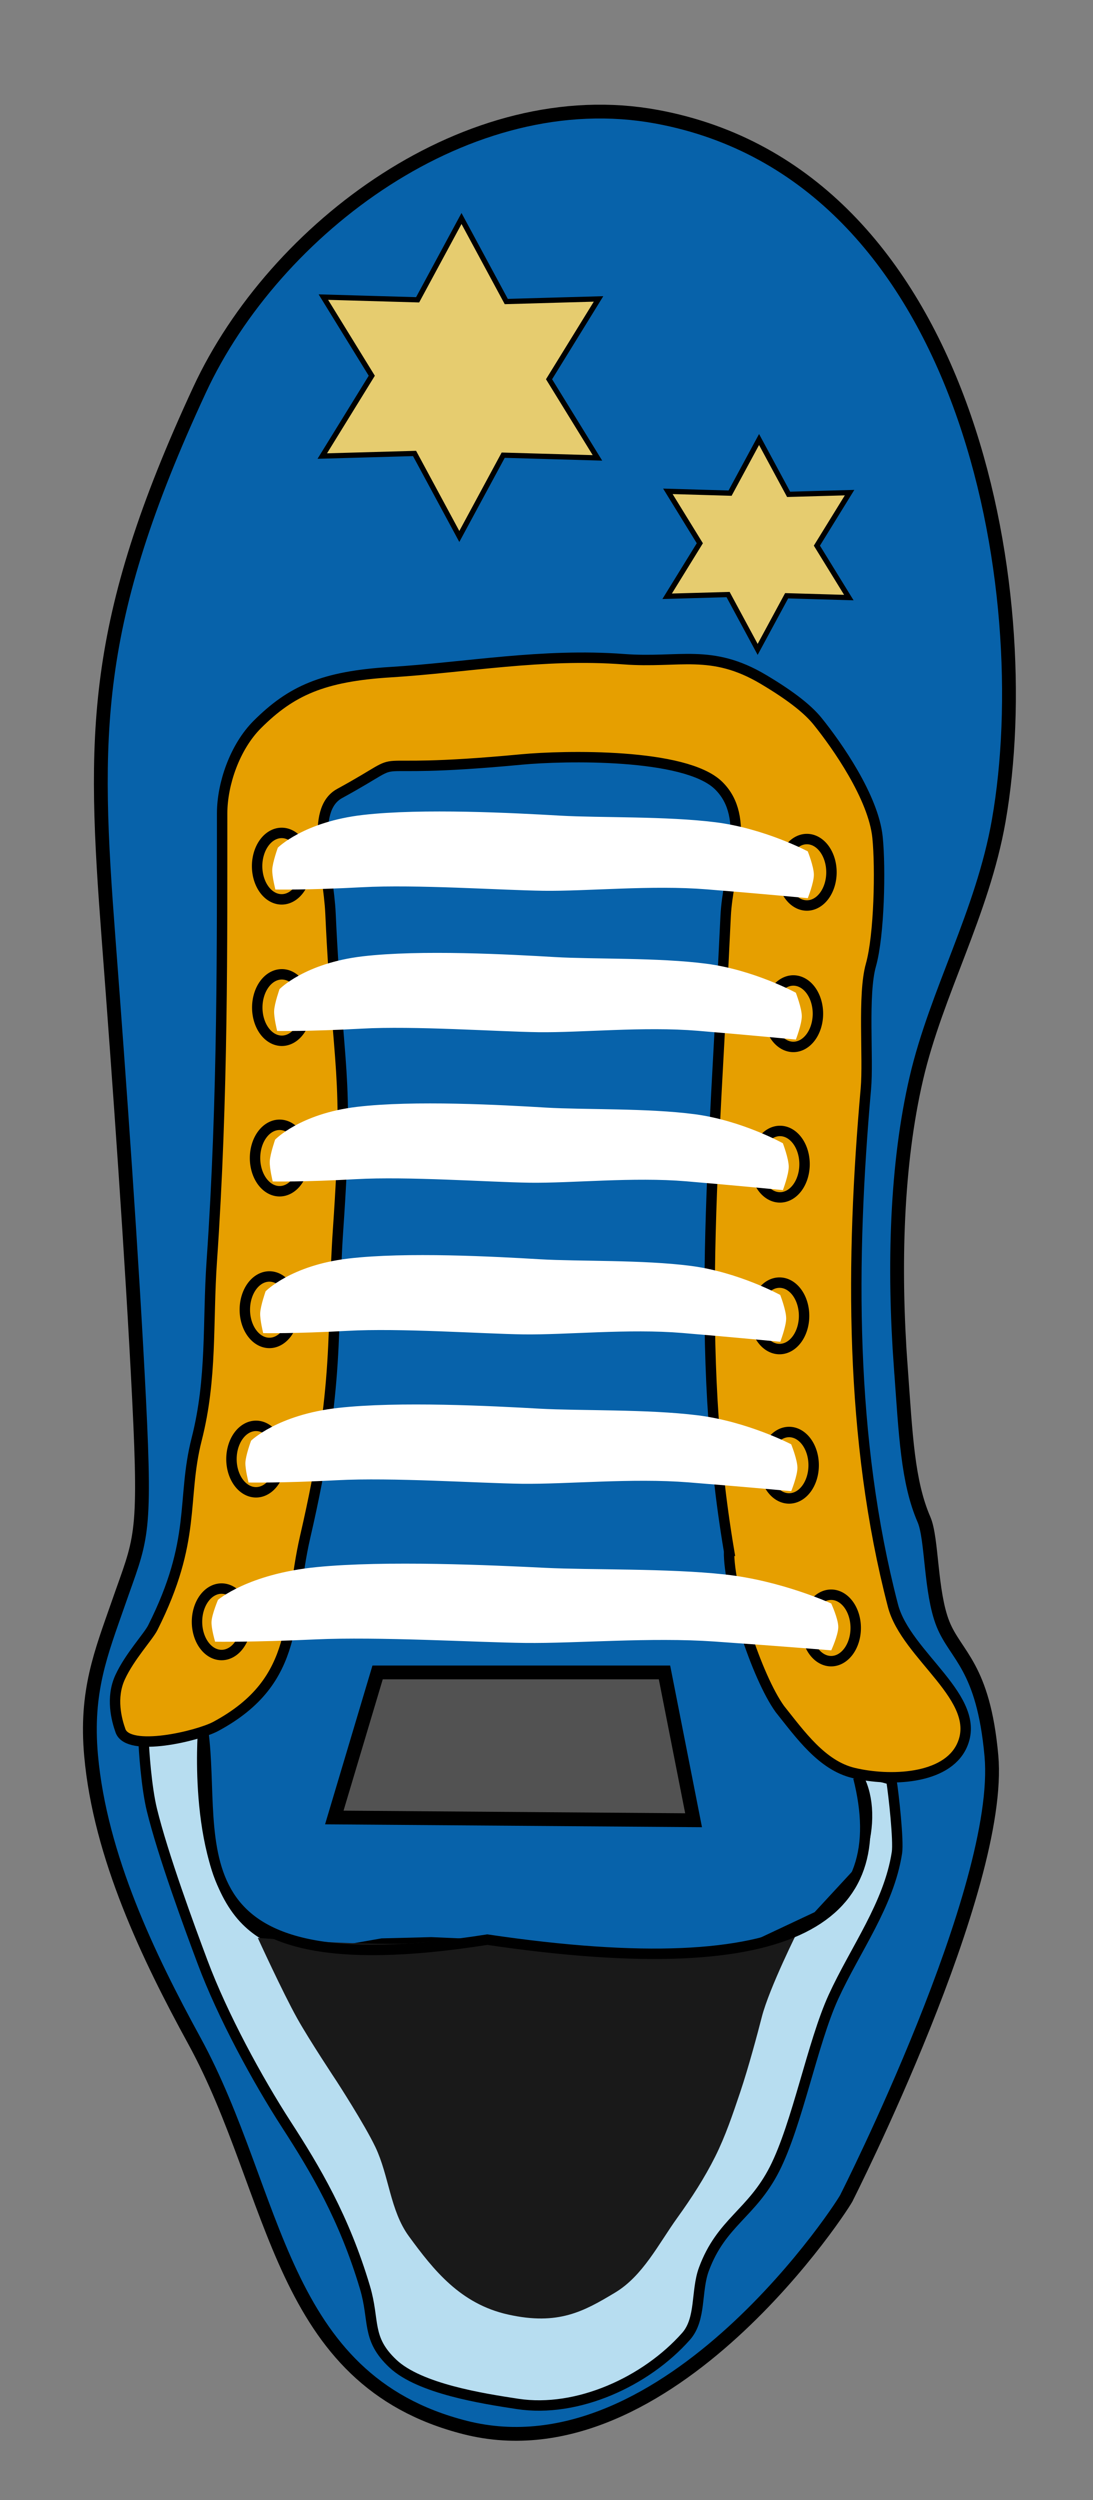 <?xml version="1.0" encoding="UTF-8" standalone="no"?>
<svg
   xmlns:dc="http://purl.org/dc/elements/1.1/"
   xmlns:cc="http://creativecommons.org/ns#"
   xmlns:rdf="http://www.w3.org/1999/02/22-rdf-syntax-ns#"
   xmlns:svg="http://www.w3.org/2000/svg"
   xmlns="http://www.w3.org/2000/svg"
   xmlns:sodipodi="http://sodipodi.sourceforge.net/DTD/sodipodi-0.dtd"
   xmlns:inkscape="http://www.inkscape.org/namespaces/inkscape"
   width="21mm"
   height="48mm"
   viewBox="0 0 21 48"
   version="1.1"
   id="svg8"
   inkscape:version="1.0 (4035a4fb49, 2020-05-01)"
   sodipodi:docname="NAPX-H3-CA09d_r.svg">
  <rect x="0" y="0" width="21" height="48" fill="#808080" stroke="none"/>
  <defs
     id="defs2" />
  <sodipodi:namedview
     id="base"
     pagecolor="#ffffff"
     bordercolor="#666666"
     borderopacity="1.0"
     inkscape:pageopacity="0.0"
     inkscape:pageshadow="2"
     inkscape:zoom="3.959798"
     inkscape:cx="95.419521"
     inkscape:cy="86.159178"
     inkscape:document-units="mm"
     inkscape:current-layer="layer1"
     showgrid="false"
     inkscape:window-width="1424"
     inkscape:window-height="1033"
     inkscape:window-x="657"
     inkscape:window-y="109"
     inkscape:window-maximized="0"
     inkscape:document-rotation="0" />
  <g
     inkscape:label="Layer 1"
     inkscape:groupmode="layer"
     id="layer1"
     transform="translate(0,-249)">
    <g
       id="g918">
      <path
         sodipodi:nodetypes="ssssssssssscssss"
         inkscape:connector-curvature="0"
         id="path7319"
         d="m 17.307,275.255 c -0.142,-1.947 -0.084,-3.906 0.299,-5.553 0.383,-1.647 1.272,-3.173 1.583,-4.947 0.771,-4.403 -0.585,-12.405 -6.567,-13.513 -3.612,-0.669 -7.343,2.131 -8.788,5.244 -2.09,4.502 -2.045,6.629 -1.748,10.536 0.21,2.759 0.452,6.154 0.586,8.841 0.135,2.699 0.034,2.677 -0.397,3.916 -0.332,0.953 -0.636,1.691 -0.525,2.926 0.174,1.939 1.108,3.875 1.982,5.472 1.613,2.948 1.603,6.515 5.205,7.429 3.913,0.993 7.358,-4.407 7.333,-4.422 0,0 3.008,-5.934 2.778,-8.476 -0.156,-1.721 -0.684,-1.916 -0.93,-2.528 -0.245,-0.612 -0.207,-1.641 -0.365,-2.005 -0.315,-0.727 -0.351,-1.62 -0.445,-2.92 z"
         style="fill:#0762aa;fill-opacity:1;stroke:#000000;stroke-width:0.265px;stroke-linecap:butt;stroke-linejoin:miter;stroke-opacity:1" />
      <g
         style="fill:#b7ddf0;fill-opacity:1"
         transform="matrix(-1,0,0,1,270.962,-3.845)"
         id="g7472">
        <path
           style="fill:#b7ddf0;fill-opacity:1;stroke:#000000;stroke-width:0.2;stroke-linecap:butt;stroke-linejoin:miter;stroke-miterlimit:4;stroke-dasharray:none;stroke-opacity:1"
           d="m 254.471,286.969 c 0,0 -0.218,0.972 0.021,1.563 0.239,0.591 0.676,0.944 1.089,1.218 1.498,0.995 5.308,0.434 5.308,0.434 0,0 0.987,-0.16 2.212,-0.146 0.612,0.007 1.2,0.191 1.754,0.16 0.553,-0.031 1.072,-0.278 1.413,-0.598 0.835,-0.785 0.792,-3.533 0.792,-3.533"
           id="path7355-9"
           inkscape:connector-curvature="0"
           sodipodi:nodetypes="csscsssc" />
        <path
           style="fill:#b7ddf0;fill-opacity:1;stroke:#000000;stroke-width:0.2;stroke-linecap:butt;stroke-linejoin:miter;stroke-miterlimit:4;stroke-dasharray:none;stroke-opacity:1"
           d="m 267.059,286.067 c 0,0 0.213,2.623 -0.832,3.657 -0.901,0.893 -2.284,0.433 -3.248,0.349 -1.028,-0.09 -1.405,0.102 -2.23,0.152 -1.65,0.1 -3.705,0.333 -5.269,-0.482 -1.054,-0.549 -1.426,-2.003 -1.01,-2.774 0.101,-0.186 -0.633,0.044 -0.633,0.044 -0.046,0.287 -0.143,1.174 -0.108,1.402 0.154,0.997 0.8,1.852 1.22,2.769 0.402,0.878 0.693,2.441 1.131,3.303 0.439,0.862 1.025,1.022 1.359,1.928 0.153,0.416 0.048,0.954 0.342,1.286 0.771,0.87 2.088,1.472 3.237,1.297 0.669,-0.102 1.882,-0.29 2.396,-0.774 0.514,-0.484 0.343,-0.813 0.536,-1.462 0.398,-1.336 0.955,-2.271 1.51,-3.128 0.555,-0.858 1.224,-2.087 1.609,-3.116 0.251,-0.669 0.763,-2.059 0.975,-2.927 0.106,-0.434 0.155,-1.156 0.16,-1.351 0.005,-0.195 -1.145,-0.173 -1.145,-0.173"
           id="path7357-4"
           inkscape:connector-curvature="0"
           sodipodi:nodetypes="cssssscssssasssssssc" />
      </g>
      <path
         id="path920"
         d="m 3.902,282.222 -0.008,0.828 0.165,1.299 0.307,0.85 0.413,0.626 0.602,0.402 0.508,0.142 0.626,-0.012 0.815,-0.142 0.957,-0.024 1.075,0.047 0.98,0.106 1.488,0.106 1.606,-0.047 0.957,-0.1 1.258,-0.591 0.797,-0.862 0.189,-0.939 -0.053,-0.626 -0.096,-0.162 -0.377,-0.181 -1.725,-0.118 -8.144,-0.638 -1.854,-0.059 z"
         style="fill:#0762aa;fill-opacity:1;stroke:none;stroke-width:0.265px;stroke-linecap:butt;stroke-linejoin:miter;stroke-opacity:1" />
      <path
         sodipodi:nodetypes="csscacaasaaaascc"
         inkscape:connector-curvature="0"
         id="path7353"
         d="m 14.353,286.421 c 10e-4,0.012 -2.091,0.187 -3.679,0.045 -0.733,-0.065 -1.892,-0.242 -2.606,-0.168 -0.798,0.082 -3.115,-0.092 -3.115,-0.092 0,0 0.477,1.043 0.756,1.543 0.232,0.416 0.76,1.211 0.76,1.211 0,0 0.533,0.821 0.743,1.261 0.263,0.55 0.283,1.22 0.643,1.712 0.478,0.654 0.991,1.3 1.907,1.504 0.965,0.215 1.453,-0.06 2.052,-0.419 0.538,-0.321 0.837,-0.936 1.203,-1.444 0.268,-0.372 0.519,-0.759 0.724,-1.169 0.197,-0.394 0.338,-0.814 0.479,-1.232 0.161,-0.477 0.339,-1.145 0.417,-1.45 0.143,-0.557 0.702,-1.67 0.702,-1.67 z"
         style="fill:#191919;fill-opacity:1;stroke:none;stroke-width:0.265px;stroke-linecap:butt;stroke-linejoin:miter;stroke-opacity:1" />
      <path
         id="path7321-0"
         d="m 12.832,258.433 0.614,0.997 -0.628,1.018 1.171,-0.033 0.568,1.053 0.557,-1.03 1.195,0.035 -0.614,-0.997 0.628,-1.018 -1.171,0.033 -0.568,-1.053 -0.557,1.03 z"
         inkscape:transform-center-y="7.712496e-06"
         inkscape:transform-center-x="5.6266383e-06"
         style="fill:#e6cc6f;fill-opacity:1;fill-rule:nonzero;stroke:#000000;stroke-width:0.1;stroke-linecap:round;stroke-linejoin:miter;stroke-miterlimit:4;stroke-dasharray:none;stroke-dashoffset:2;stroke-opacity:1;paint-order:fill markers stroke" />
      <path
         id="path7321-0-5"
         d="m 6.213,254.704 0.93,1.51 -0.951,1.542 1.773,-0.05 0.86,1.594 0.843,-1.561 1.811,0.052 -0.93,-1.51 0.951,-1.542 -1.773,0.05 -0.86,-1.594 -0.843,1.561 z"
         inkscape:transform-center-y="2.4580611e-06"
         inkscape:transform-center-x="-2.0681611e-05"
         style="fill:#e6cc6f;fill-opacity:1;fill-rule:nonzero;stroke:#000000;stroke-width:0.1;stroke-linecap:round;stroke-linejoin:miter;stroke-miterlimit:4;stroke-dasharray:none;stroke-dashoffset:2;stroke-opacity:1;paint-order:fill markers stroke" />
      <path
         sodipodi:nodetypes="cssssssssssssssasssssssaaacc"
         inkscape:connector-curvature="0"
         id="path7441"
         d="m 14.008,278.782 c -0.66,-3.921 -0.291,-7.379 -0.066,-12.193 0.04,-0.856 0.496,-1.893 -0.138,-2.51 -0.643,-0.625 -2.97,-0.574 -3.781,-0.498 -3.453,0.326 -1.924,-0.207 -3.497,0.653 -0.58,0.317 -0.214,1.467 -0.176,2.305 0.142,3.113 0.361,2.947 0.147,6.047 -0.135,1.961 0.054,2.949 -0.633,5.917 -0.35,1.514 -0.066,2.754 -1.72,3.643 -0.339,0.182 -1.679,0.504 -1.829,0.083 -0.075,-0.21 -0.189,-0.633 -0.007,-1.028 0.181,-0.394 0.541,-0.779 0.627,-0.95 0.853,-1.692 0.547,-2.457 0.844,-3.621 0.299,-1.173 0.208,-2.233 0.29,-3.418 0.219,-3.145 0.197,-6.221 0.199,-8.598 4.9e-4,-0.562 0.243,-1.273 0.676,-1.705 0.648,-0.646 1.261,-0.924 2.556,-1.004 1.451,-0.089 2.918,-0.367 4.488,-0.249 1.066,0.08 1.674,-0.21 2.681,0.389 0.57,0.339 0.871,0.594 1.041,0.805 0.368,0.455 1.072,1.457 1.15,2.226 0.06,0.587 0.034,1.881 -0.127,2.451 -0.161,0.57 -0.045,1.789 -0.097,2.377 -0.292,3.299 -0.314,6.717 0.52,9.922 0.252,0.968 1.744,1.786 1.323,2.693 -0.301,0.648 -1.384,0.686 -2.079,0.52 -0.608,-0.145 -1.027,-0.74 -1.417,-1.228 -0.444,-0.617 -0.986,-2.286 -0.976,-3.029 z"
         style="fill:#e69f00;fill-opacity:1;stroke:#000000;stroke-width:0.2;stroke-linecap:butt;stroke-linejoin:miter;stroke-miterlimit:4;stroke-dasharray:none;stroke-opacity:1" />
      <path
         id="path7363"
         d="m 15.031,265.747 a 0.472,0.638 0 0 0 0.472,0.638 0.472,0.638 0 0 0 0.472,-0.638 0.472,0.638 0 0 0 -0.472,-0.638 0.472,0.638 0 0 0 -0.472,0.638 z"
         style="fill:none;fill-opacity:1;fill-rule:nonzero;stroke:#000000;stroke-width:0.2;stroke-linecap:round;stroke-linejoin:miter;stroke-miterlimit:4;stroke-dasharray:none;stroke-dashoffset:2;stroke-opacity:1;paint-order:fill markers stroke" />
      <path
         id="path7363-4"
         d="m 4.94,265.629 a 0.472,0.638 0 0 0 0.472,0.638 0.472,0.638 0 0 0 0.472,-0.638 0.472,0.638 0 0 0 -0.472,-0.638 0.472,0.638 0 0 0 -0.472,0.638 z"
         style="fill:none;fill-opacity:1;fill-rule:nonzero;stroke:#000000;stroke-width:0.2;stroke-linecap:round;stroke-linejoin:miter;stroke-miterlimit:4;stroke-dasharray:none;stroke-dashoffset:2;stroke-opacity:1;paint-order:fill markers stroke" />
      <path
         id="path7363-2"
         d="m 14.771,268.462 a 0.472,0.638 0 0 0 0.472,0.638 0.472,0.638 0 0 0 0.472,-0.638 0.472,0.638 0 0 0 -0.472,-0.638 0.472,0.638 0 0 0 -0.472,0.638 z"
         style="fill:none;fill-opacity:1;fill-rule:nonzero;stroke:#000000;stroke-width:0.2;stroke-linecap:round;stroke-linejoin:miter;stroke-miterlimit:4;stroke-dasharray:none;stroke-dashoffset:2;stroke-opacity:1;paint-order:fill markers stroke" />
      <path
         id="path7363-4-5"
         d="m 4.943,268.344 a 0.472,0.638 0 0 0 0.472,0.638 0.472,0.638 0 0 0 0.472,-0.638 0.472,0.638 0 0 0 -0.472,-0.638 0.472,0.638 0 0 0 -0.472,0.638 z"
         style="fill:none;fill-opacity:1;fill-rule:nonzero;stroke:#000000;stroke-width:0.2;stroke-linecap:round;stroke-linejoin:miter;stroke-miterlimit:4;stroke-dasharray:none;stroke-dashoffset:2;stroke-opacity:1;paint-order:fill markers stroke" />
      <path
         id="path7363-3"
         d="m 14.514,271.351 a 0.472,0.638 0 0 0 0.472,0.638 0.472,0.638 0 0 0 0.472,-0.638 0.472,0.638 0 0 0 -0.472,-0.638 0.472,0.638 0 0 0 -0.472,0.638 z"
         style="fill:none;fill-opacity:1;fill-rule:nonzero;stroke:#000000;stroke-width:0.2;stroke-linecap:round;stroke-linejoin:miter;stroke-miterlimit:4;stroke-dasharray:none;stroke-dashoffset:2;stroke-opacity:1;paint-order:fill markers stroke" />
      <path
         id="path7363-4-1"
         d="m 4.9,271.233 a 0.472,0.638 0 0 0 0.472,0.638 0.472,0.638 0 0 0 0.472,-0.638 0.472,0.638 0 0 0 -0.472,-0.638 0.472,0.638 0 0 0 -0.472,0.638 z"
         style="fill:none;fill-opacity:1;fill-rule:nonzero;stroke:#000000;stroke-width:0.2;stroke-linecap:round;stroke-linejoin:miter;stroke-miterlimit:4;stroke-dasharray:none;stroke-dashoffset:2;stroke-opacity:1;paint-order:fill markers stroke" />
      <path
         id="path7363-42"
         d="m 14.505,274.263 a 0.472,0.638 0 0 0 0.472,0.638 0.472,0.638 0 0 0 0.472,-0.638 0.472,0.638 0 0 0 -0.472,-0.638 0.472,0.638 0 0 0 -0.472,0.638 z"
         style="fill:none;fill-opacity:1;fill-rule:nonzero;stroke:#000000;stroke-width:0.2;stroke-linecap:round;stroke-linejoin:miter;stroke-miterlimit:4;stroke-dasharray:none;stroke-dashoffset:2;stroke-opacity:1;paint-order:fill markers stroke" />
      <path
         id="path7363-4-2"
         d="m 4.704,274.145 a 0.472,0.638 0 0 0 0.472,0.638 0.472,0.638 0 0 0 0.472,-0.638 0.472,0.638 0 0 0 -0.472,-0.638 0.472,0.638 0 0 0 -0.472,0.638 z"
         style="fill:none;fill-opacity:1;fill-rule:nonzero;stroke:#000000;stroke-width:0.2;stroke-linecap:round;stroke-linejoin:miter;stroke-miterlimit:4;stroke-dasharray:none;stroke-dashoffset:2;stroke-opacity:1;paint-order:fill markers stroke" />
      <path
         id="path7363-28"
         d="m 14.689,277.131 a 0.472,0.638 0 0 0 0.472,0.638 0.472,0.638 0 0 0 0.472,-0.638 0.472,0.638 0 0 0 -0.472,-0.638 0.472,0.638 0 0 0 -0.472,0.638 z"
         style="fill:none;fill-opacity:1;fill-rule:nonzero;stroke:#000000;stroke-width:0.2;stroke-linecap:round;stroke-linejoin:miter;stroke-miterlimit:4;stroke-dasharray:none;stroke-dashoffset:2;stroke-opacity:1;paint-order:fill markers stroke" />
      <path
         id="path7363-4-3"
         d="m 4.447,277.013 a 0.472,0.638 0 0 0 0.472,0.638 0.472,0.638 0 0 0 0.472,-0.638 0.472,0.638 0 0 0 -0.472,-0.638 0.472,0.638 0 0 0 -0.472,0.638 z"
         style="fill:none;fill-opacity:1;fill-rule:nonzero;stroke:#000000;stroke-width:0.2;stroke-linecap:round;stroke-linejoin:miter;stroke-miterlimit:4;stroke-dasharray:none;stroke-dashoffset:2;stroke-opacity:1;paint-order:fill markers stroke" />
      <path
         id="path7363-8"
         d="m 15.497,280.255 a 0.472,0.638 0 0 0 0.472,0.638 0.472,0.638 0 0 0 0.472,-0.638 0.472,0.638 0 0 0 -0.472,-0.638 0.472,0.638 0 0 0 -0.472,0.638 z"
         style="fill:none;fill-opacity:1;fill-rule:nonzero;stroke:#000000;stroke-width:0.2;stroke-linecap:round;stroke-linejoin:miter;stroke-miterlimit:4;stroke-dasharray:none;stroke-dashoffset:2;stroke-opacity:1;paint-order:fill markers stroke" />
      <path
         id="path7363-4-8"
         d="m 3.785,280.137 a 0.472,0.638 0 0 0 0.472,0.638 0.472,0.638 0 0 0 0.472,-0.638 0.472,0.638 0 0 0 -0.472,-0.638 0.472,0.638 0 0 0 -0.472,0.638 z"
         style="fill:none;fill-opacity:1;fill-rule:nonzero;stroke:#000000;stroke-width:0.2;stroke-linecap:round;stroke-linejoin:miter;stroke-miterlimit:4;stroke-dasharray:none;stroke-dashoffset:2;stroke-opacity:1;paint-order:fill markers stroke" />
      <path
         sodipodi:nodetypes="cssscacssscac"
         inkscape:connector-curvature="0"
         id="path7361-2"
         d="m 15.972,279.786 c 0,0 -0.955,-0.439 -2.047,-0.558 -1.093,-0.119 -2.569,-0.084 -3.448,-0.127 -1.028,-0.051 -3.072,-0.145 -4.394,-0.014 -1.322,0.131 -1.895,0.629 -1.895,0.629 0,0 -0.116,0.275 -0.124,0.418 -0.007,0.13 0.069,0.385 0.069,0.385 0,0 0.72,0.012 1.927,-0.044 1.207,-0.056 3.066,0.056 4.033,0.068 0.987,0.011 2.408,-0.113 3.638,-0.027 1.23,0.086 2.24,0.169 2.24,0.169 0,0 0.135,-0.294 0.135,-0.449 -10e-6,-0.155 -0.135,-0.449 -0.135,-0.449 z"
         style="fill:#ffffff;fill-opacity:1;stroke:none;stroke-width:0.265px;stroke-linecap:butt;stroke-linejoin:miter;stroke-opacity:1" />
      <path
         sodipodi:nodetypes="cssscacssscac"
         inkscape:connector-curvature="0"
         id="path7361-5"
         d="m 15.203,276.73 c 0,0 -0.841,-0.439 -1.803,-0.558 -0.962,-0.119 -2.262,-0.084 -3.037,-0.127 -0.905,-0.051 -2.705,-0.145 -3.87,-0.014 -1.164,0.131 -1.669,0.629 -1.669,0.629 0,0 -0.102,0.275 -0.109,0.418 -0.006,0.13 0.061,0.385 0.061,0.385 0,0 0.634,0.012 1.697,-0.044 1.063,-0.056 2.701,0.056 3.552,0.068 0.869,0.011 2.121,-0.113 3.204,-0.027 1.083,0.086 1.973,0.169 1.973,0.169 0,0 0.119,-0.294 0.119,-0.449 -1e-5,-0.155 -0.119,-0.449 -0.119,-0.449 z"
         style="fill:#ffffff;fill-opacity:1;stroke:none;stroke-width:0.265px;stroke-linecap:butt;stroke-linejoin:miter;stroke-opacity:1" />
      <path
         sodipodi:nodetypes="cssscacssscac"
         inkscape:connector-curvature="0"
         id="path7361-17"
         d="m 14.991,273.862 c 0,0 -0.801,-0.439 -1.718,-0.558 -0.917,-0.119 -2.156,-0.084 -2.893,-0.127 -0.863,-0.051 -2.578,-0.145 -3.687,-0.014 -1.109,0.131 -1.59,0.629 -1.59,0.629 0,0 -0.097,0.275 -0.104,0.418 -0.006,0.13 0.058,0.385 0.058,0.385 0,0 0.604,0.012 1.617,-0.044 1.013,-0.056 2.573,0.056 3.384,0.068 0.828,0.011 2.021,-0.113 3.053,-0.027 1.032,0.086 1.88,0.169 1.88,0.169 0,0 0.114,-0.294 0.114,-0.449 -10e-6,-0.155 -0.114,-0.449 -0.114,-0.449 z"
         style="fill:#ffffff;fill-opacity:1;stroke:none;stroke-width:0.265px;stroke-linecap:butt;stroke-linejoin:miter;stroke-opacity:1" />
      <path
         sodipodi:nodetypes="cssscacssscac"
         inkscape:connector-curvature="0"
         id="path7361-6"
         d="m 15.043,270.95 c 0,0 -0.791,-0.439 -1.695,-0.558 -0.905,-0.119 -2.127,-0.084 -2.855,-0.127 -0.851,-0.051 -2.543,-0.145 -3.638,-0.014 -1.094,0.131 -1.569,0.629 -1.569,0.629 0,0 -0.096,0.275 -0.103,0.418 -0.006,0.13 0.057,0.385 0.057,0.385 0,0 0.596,0.012 1.595,-0.044 1,-0.056 2.539,0.056 3.34,0.068 0.817,0.011 1.994,-0.113 3.012,-0.027 1.018,0.086 1.855,0.169 1.855,0.169 0,0 0.112,-0.294 0.112,-0.449 -1e-5,-0.155 -0.112,-0.449 -0.112,-0.449 z"
         style="fill:#ffffff;fill-opacity:1;stroke:none;stroke-width:0.265px;stroke-linecap:butt;stroke-linejoin:miter;stroke-opacity:1" />
      <path
         sodipodi:nodetypes="cssscacssscac"
         inkscape:connector-curvature="0"
         id="path7361-1"
         d="m 15.292,268.06 c 0,0 -0.804,-0.439 -1.724,-0.558 -0.92,-0.119 -2.163,-0.084 -2.903,-0.127 -0.866,-0.051 -2.586,-0.145 -3.699,-0.014 -1.113,0.131 -1.595,0.629 -1.595,0.629 0,0 -0.098,0.275 -0.104,0.418 -0.006,0.13 0.058,0.385 0.058,0.385 0,0 0.606,0.012 1.622,-0.044 1.016,-0.056 2.582,0.056 3.395,0.068 0.831,0.011 2.027,-0.113 3.063,-0.027 1.035,0.086 1.886,0.169 1.886,0.169 0,0 0.114,-0.294 0.114,-0.449 -10e-6,-0.155 -0.114,-0.449 -0.114,-0.449 z"
         style="fill:#ffffff;fill-opacity:1;stroke:none;stroke-width:0.265px;stroke-linecap:butt;stroke-linejoin:miter;stroke-opacity:1" />
      <path
         sodipodi:nodetypes="cssscacssscac"
         inkscape:connector-curvature="0"
         id="path7361"
         d="m 15.519,265.345 c 0,0 -0.825,-0.439 -1.769,-0.558 -0.944,-0.119 -2.22,-0.084 -2.979,-0.127 -0.888,-0.051 -2.654,-0.145 -3.796,-0.014 -1.142,0.131 -1.637,0.629 -1.637,0.629 0,0 -0.1,0.275 -0.107,0.418 -0.006,0.13 0.06,0.385 0.06,0.385 0,0 0.622,0.012 1.665,-0.044 1.043,-0.056 2.65,0.056 3.485,0.068 0.852,0.011 2.081,-0.113 3.143,-0.027 1.063,0.086 1.936,0.169 1.936,0.169 0,0 0.117,-0.294 0.117,-0.449 -10e-6,-0.155 -0.117,-0.449 -0.117,-0.449 z"
         style="fill:#ffffff;fill-opacity:1;stroke:none;stroke-width:0.1;stroke-linecap:butt;stroke-linejoin:miter;stroke-miterlimit:4;stroke-dasharray:none;stroke-opacity:1" />
      <path
         sodipodi:nodetypes="ccccc"
         inkscape:connector-curvature="0"
         id="path7443"
         d="m 12.767,281.109 0.559,2.838 -6.903,-0.053 0.832,-2.785 z"
         style="fill:#525252;fill-opacity:1;stroke:#000000;stroke-width:0.265px;stroke-linecap:butt;stroke-linejoin:miter;stroke-opacity:1" />
      <path
         sodipodi:nodetypes="ccc"
         id="path922"
         d="m 3.902,282.222 c 0.292,2.141 -0.777,4.997 5.461,4.017 5.981,0.884 7.805,-0.449 7.128,-3.115"
         style="fill:none;stroke:#000000;stroke-width:0.2;stroke-linecap:butt;stroke-linejoin:miter;stroke-miterlimit:4;stroke-dasharray:none;stroke-opacity:1" />
    </g>
  </g>
</svg>
